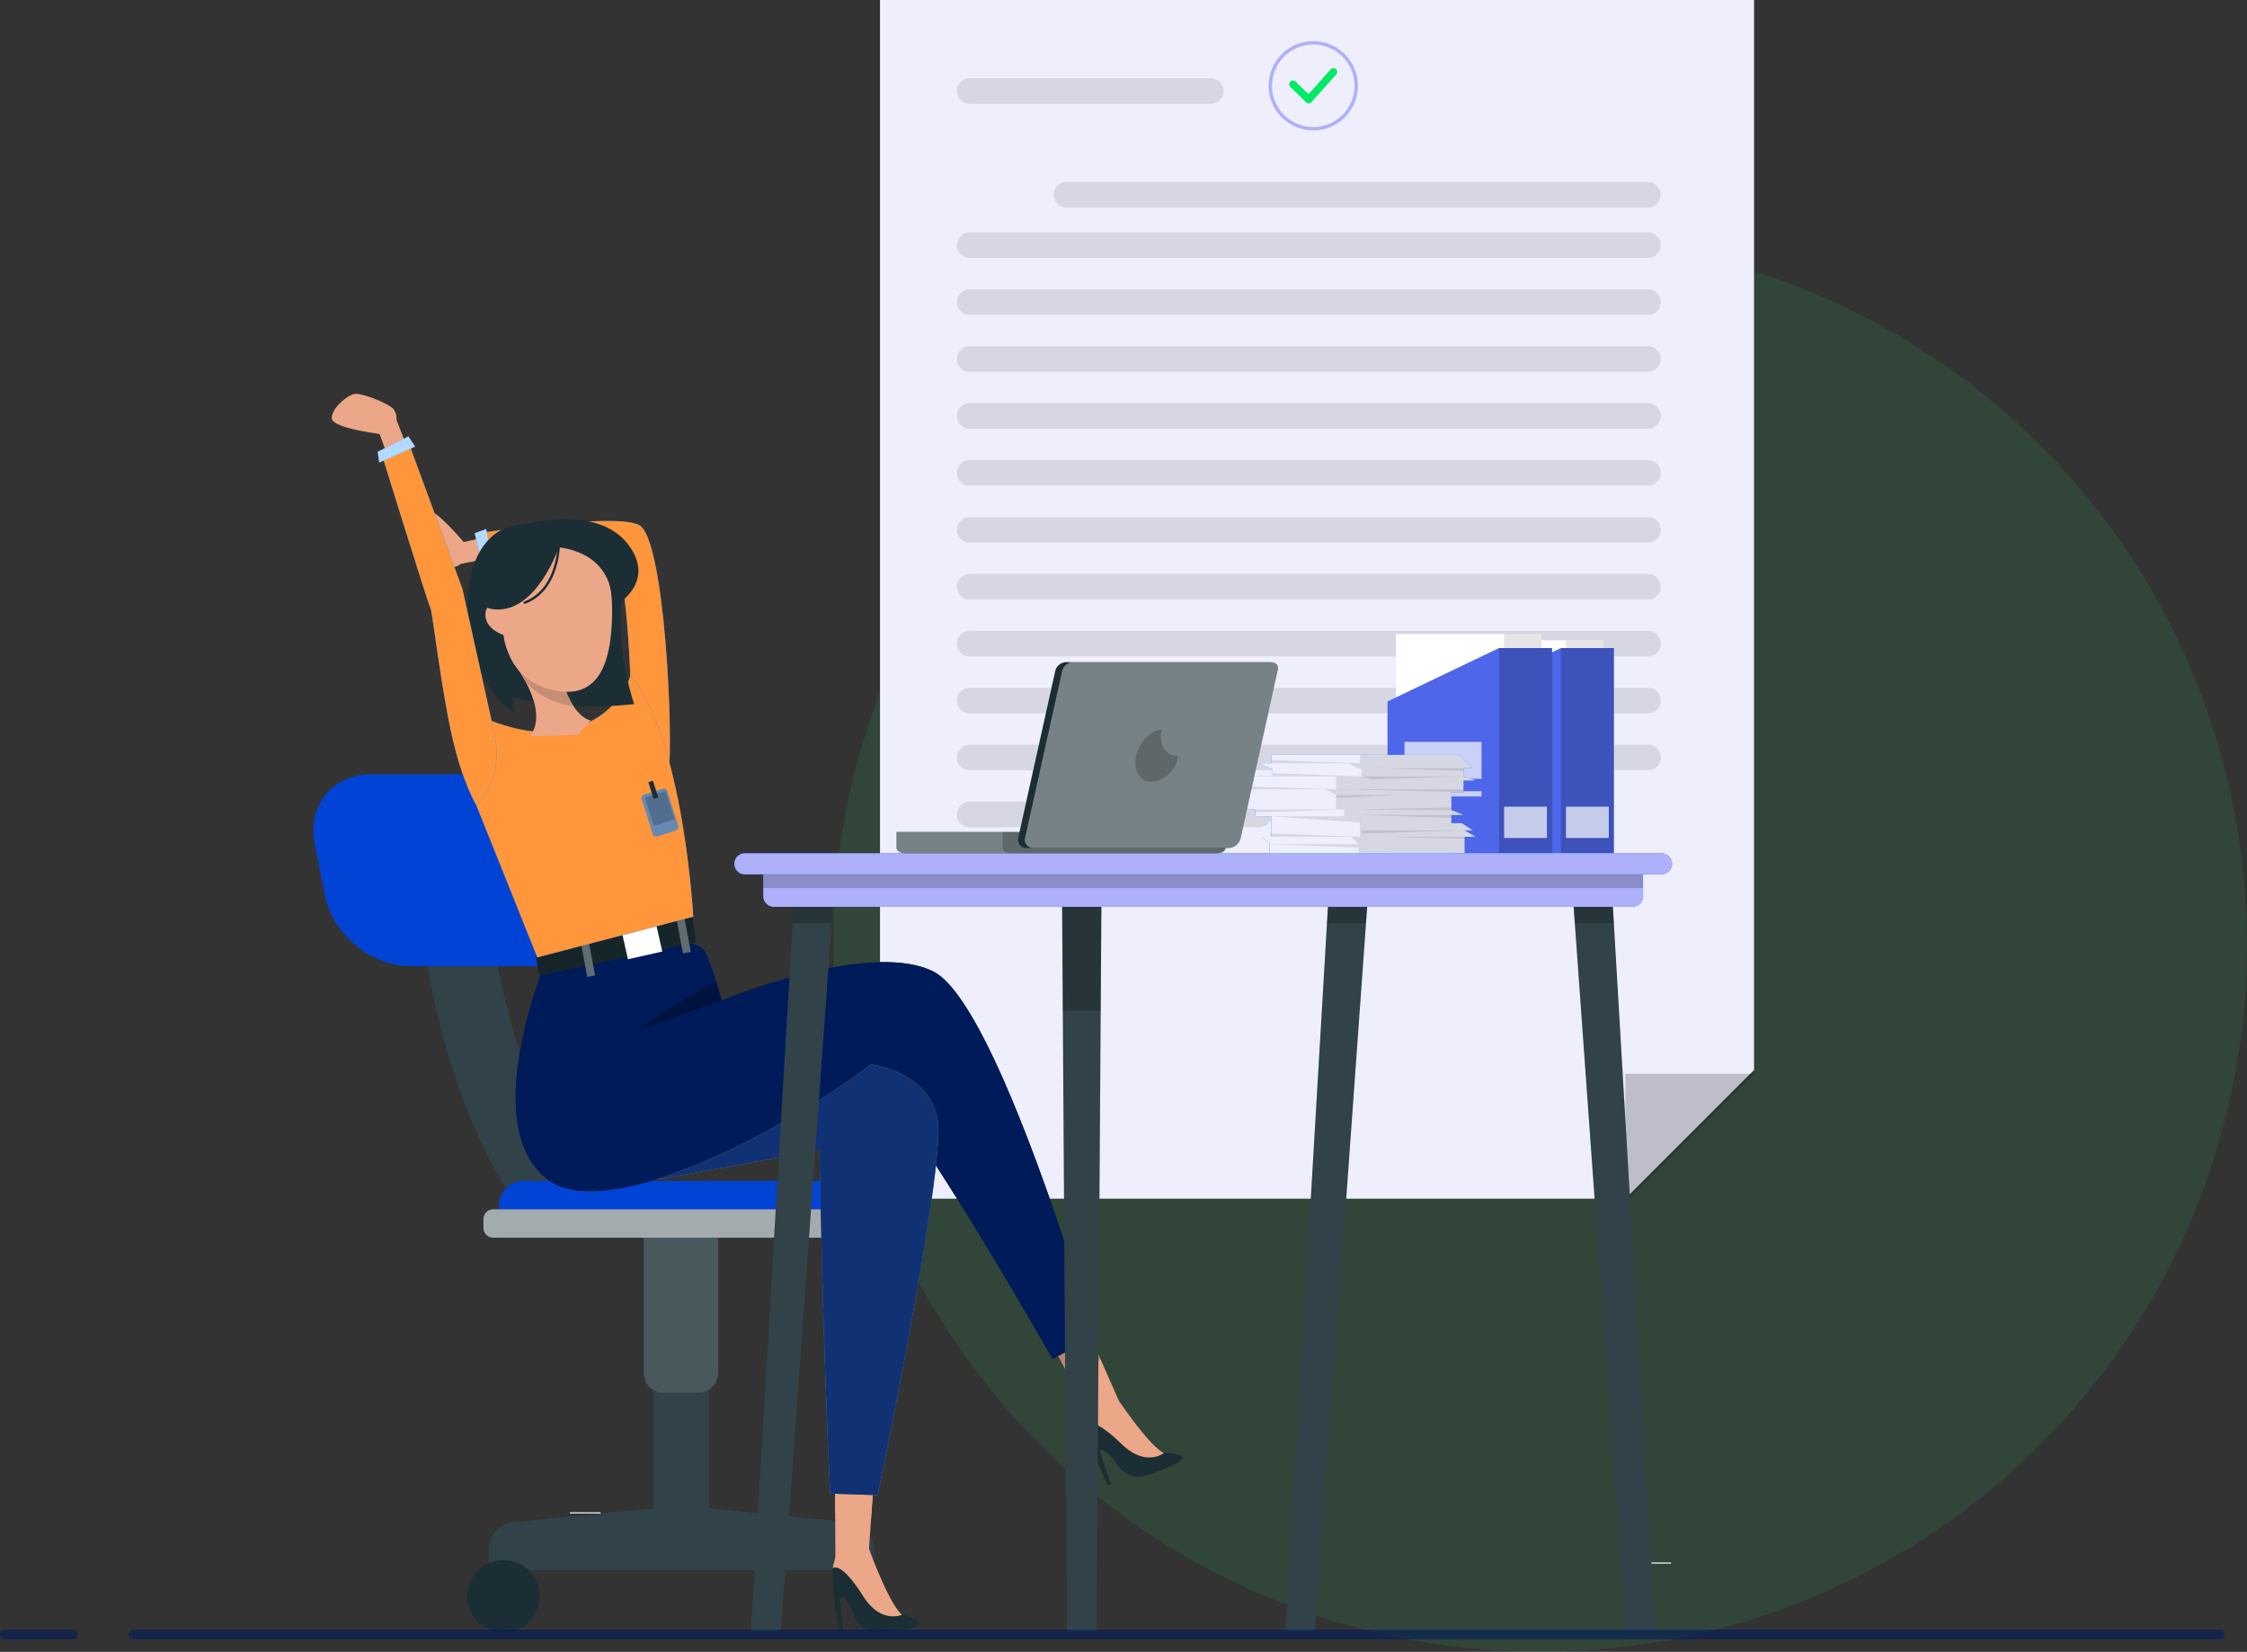 <svg xmlns="http://www.w3.org/2000/svg" xmlns:xlink="http://www.w3.org/1999/xlink" width="462.51" height="340" viewBox="0 0 462.51 340"><rect x="0" y="0" width="462.51" height="340" fill="#333333" stroke="none"/><defs><style>.a,.cn,.v{fill:none;}.b{fill:#26ea66;opacity:0.1;}.c{clip-path:url(#a);}.d{fill:#ececec;}.e{fill:#eeeefd;}.f{opacity:0.2;}.ad,.ai,.al,.as,.f,.h{isolation:isolate;}.g{clip-path:url(#c);}.h{opacity:0.1;}.i{clip-path:url(#d);}.j{clip-path:url(#e);}.k{clip-path:url(#f);}.l{clip-path:url(#g);}.m{clip-path:url(#h);}.n{clip-path:url(#i);}.o{clip-path:url(#j);}.p{clip-path:url(#k);}.q{clip-path:url(#l);}.r{clip-path:url(#m);}.s{clip-path:url(#n);}.t{clip-path:url(#o);}.u{clip-path:url(#p);}.v{stroke:#afb0fa;stroke-miterlimit:10;stroke-width:0.694px;}.w{fill:#00ea66;}.x{fill:#1b2e35;}.y{clip-path:url(#q);}.z{fill:#fff;}.aa{clip-path:url(#r);}.ab{clip-path:url(#s);}.ac{fill:#0043d5;}.ad{opacity:0.6;}.ae{clip-path:url(#t);}.af{fill:#eba788;}.ag{clip-path:url(#u);}.ah{fill:#001b5a;}.ai{opacity:0.4;}.aj{clip-path:url(#v);}.ak{fill:#103275;}.al{opacity:0.3;}.am{clip-path:url(#w);}.an{clip-path:url(#x);}.ao{clip-path:url(#y);}.ap{clip-path:url(#z);}.aq{fill:#0080ff;}.ar{fill:#ff963c;}.as{opacity:0.7;}.at{clip-path:url(#aa);}.au{clip-path:url(#ab);}.av{clip-path:url(#ac);}.aw{fill:#c68e74;}.ax{clip-path:url(#ad);}.ay{clip-path:url(#ae);}.az{fill:#4e66ea;}.ba{clip-path:url(#af);}.bb{clip-path:url(#ag);}.bc{clip-path:url(#ah);}.bd{clip-path:url(#ai);}.be{clip-path:url(#aj);}.bf{clip-path:url(#ak);}.bg{clip-path:url(#al);}.bh{clip-path:url(#am);}.bi{clip-path:url(#an);}.bj{clip-path:url(#ao);}.bk{clip-path:url(#ap);}.bl{clip-path:url(#aq);}.bm{clip-path:url(#ar);}.bn{clip-path:url(#as);}.bo{clip-path:url(#at);}.bp{clip-path:url(#au);}.bq{clip-path:url(#av);}.br{fill:#afb0fa;}.bs{clip-path:url(#aw);}.bt{clip-path:url(#ax);}.bu{clip-path:url(#ay);}.bv{clip-path:url(#az);}.bw{clip-path:url(#ba);}.bx{clip-path:url(#bb);}.by{clip-path:url(#bc);}.bz{clip-path:url(#bd);}.ca{clip-path:url(#be);}.cb{clip-path:url(#bf);}.cc{clip-path:url(#bg);}.cd{clip-path:url(#bh);}.ce{clip-path:url(#bi);}.cf{clip-path:url(#bj);}.cg{clip-path:url(#bk);}.ch{clip-path:url(#bl);}.ci{clip-path:url(#bm);}.cj{clip-path:url(#bn);}.ck{clip-path:url(#bo);}.cl{clip-path:url(#bp);}.cm{clip-path:url(#bq);}.cn{stroke:#011b5a;stroke-linecap:round;stroke-width:2px;opacity:0.6;}</style><clipPath id="a"><rect class="a" width="296.533" height="336.048"/></clipPath><clipPath id="c"><rect class="a" width="26.5" height="25.983" transform="translate(270.033 221.016)"/></clipPath><clipPath id="d"><rect class="a" width="54.888" height="5.265" transform="translate(132.449 16.103)"/></clipPath><clipPath id="e"><rect class="a" width="124.888" height="5.265" transform="translate(152.449 37.461)"/></clipPath><clipPath id="f"><rect class="a" width="144.888" height="5.266" transform="translate(132.449 47.833)"/></clipPath><clipPath id="g"><rect class="a" width="144.888" height="5.265" transform="translate(132.449 59.551)"/></clipPath><clipPath id="h"><rect class="a" width="144.888" height="5.266" transform="translate(132.449 71.268)"/></clipPath><clipPath id="i"><rect class="a" width="144.888" height="5.265" transform="translate(132.449 82.986)"/></clipPath><clipPath id="j"><rect class="a" width="144.888" height="5.265" transform="translate(132.449 94.703)"/></clipPath><clipPath id="k"><rect class="a" width="144.888" height="5.265" transform="translate(132.449 106.421)"/></clipPath><clipPath id="l"><rect class="a" width="144.888" height="5.265" transform="translate(132.449 118.138)"/></clipPath><clipPath id="m"><rect class="a" width="144.888" height="5.266" transform="translate(132.449 129.855)"/></clipPath><clipPath id="n"><rect class="a" width="144.888" height="5.265" transform="translate(132.449 141.573)"/></clipPath><clipPath id="o"><rect class="a" width="144.888" height="5.266" transform="translate(132.449 153.29)"/></clipPath><clipPath id="p"><rect class="a" width="64.888" height="5.265" transform="translate(132.449 165.008)"/></clipPath><clipPath id="q"><rect class="a" width="79.283" height="45.233" transform="translate(36.076 277.982)"/></clipPath><clipPath id="r"><rect class="a" width="15.352" height="36.066" transform="translate(67.984 250.619)"/></clipPath><clipPath id="s"><rect class="a" width="39.283" height="62.606" transform="translate(21.934 188.013)"/></clipPath><clipPath id="t"><rect class="a" width="83.333" height="5.845" transform="translate(35.002 248.913)"/></clipPath><clipPath id="u"><rect class="a" width="11.202" height="11.954" transform="translate(150.825 270.256)"/></clipPath><clipPath id="v"><rect class="a" width="58.22" height="88.658" transform="translate(70.397 219.096)"/></clipPath><clipPath id="w"><rect class="a" width="17.274" height="9.933" transform="translate(66.766 202.138)"/></clipPath><clipPath id="x"><rect class="a" width="33.015" height="12.527" transform="translate(45.746 188.321)"/></clipPath><clipPath id="y"><rect class="a" width="3.134" height="8.507" transform="translate(54.848 192.583)"/></clipPath><clipPath id="z"><rect class="a" width="3.134" height="8.507" transform="translate(74.54 187.728)"/></clipPath><clipPath id="aa"><rect class="a" width="3.881" height="7.953" transform="translate(33.193 108.887)"/></clipPath><clipPath id="ab"><rect class="a" width="7.581" height="9.863" transform="translate(67.554 162.324)"/></clipPath><clipPath id="ac"><rect class="a" width="6.12" height="7.196" transform="translate(68.21 162.788)"/></clipPath><clipPath id="ad"><rect class="a" width="7.708" height="5.388" transform="translate(13.229 89.819)"/></clipPath><clipPath id="ae"><rect class="a" width="7.68" height="23.278" transform="translate(257.82 131.805)"/></clipPath><clipPath id="af"><rect class="a" width="10.911" height="42.255" transform="translate(256.778 133.385)"/></clipPath><clipPath id="ag"><rect class="a" width="15.864" height="7.599" transform="translate(237.312 152.707)"/></clipPath><clipPath id="ah"><rect class="a" width="15.864" height="1.091" transform="translate(237.312 162.852)"/></clipPath><clipPath id="ai"><rect class="a" width="8.813" height="6.446" transform="translate(257.82 166.036)"/></clipPath><clipPath id="aj"><rect class="a" width="7.68" height="24.552" transform="translate(245.09 130.531)"/></clipPath><clipPath id="ak"><rect class="a" width="10.912" height="42.255" transform="translate(244.047 133.385)"/></clipPath><clipPath id="al"><rect class="a" width="15.863" height="7.599" transform="translate(224.582 152.707)"/></clipPath><clipPath id="am"><rect class="a" width="15.863" height="1.091" transform="translate(224.582 162.852)"/></clipPath><clipPath id="an"><rect class="a" width="8.813" height="6.446" transform="translate(245.09 166.036)"/></clipPath><clipPath id="ao"><rect class="a" width="17.14" height="153" transform="translate(200.044 183.048)"/></clipPath><clipPath id="ap"><rect class="a" width="8.57" height="7" transform="translate(208.614 183.048)"/></clipPath><clipPath id="aq"><rect class="a" width="8.13" height="153" transform="translate(154.084 183.048)"/></clipPath><clipPath id="ar"><rect class="a" width="8.13" height="25" transform="translate(154.084 183.048)"/></clipPath><clipPath id="as"><rect class="a" width="17.14" height="153" transform="translate(90.044 183.048)"/></clipPath><clipPath id="at"><rect class="a" width="8.57" height="7" transform="translate(98.614 183.048)"/></clipPath><clipPath id="au"><rect class="a" width="17.13" height="153" transform="translate(259.124 183.048)"/></clipPath><clipPath id="av"><rect class="a" width="8.57" height="7" transform="translate(259.124 183.048)"/></clipPath><clipPath id="aw"><rect class="a" width="181.081" height="3.838" transform="translate(92.611 178.963)"/></clipPath><clipPath id="ax"><rect class="a" width="31.013" height="20.268" transform="translate(208.203 155.372)"/></clipPath><clipPath id="ay"><rect class="a" width="18.284" height="0.663" transform="translate(197.436 159.148)"/></clipPath><clipPath id="az"><rect class="a" width="18.363" height="1.277" transform="translate(197.153 168.022)"/></clipPath><clipPath id="ba"><rect class="a" width="18.284" height="0.638" transform="translate(193.863 166.604)"/></clipPath><clipPath id="bb"><rect class="a" width="18.284" height="0.676" transform="translate(197.153 171.568)"/></clipPath><clipPath id="bc"><rect class="a" width="18.284" height="0.697" transform="translate(196.817 173.752)"/></clipPath><clipPath id="bd"><rect class="a" width="18.284" height="0.587" transform="translate(192.224 161.886)"/></clipPath><clipPath id="be"><rect class="a" width="18.284" height="0.639" transform="translate(197.153 156.463)"/></clipPath><clipPath id="bf"><rect class="a" width="18.545" height="0.568" transform="translate(218.179 158.094)"/></clipPath><clipPath id="bg"><rect class="a" width="21.004" height="0.624" transform="translate(215.72 159.811)"/></clipPath><clipPath id="bh"><rect class="a" width="26.216" height="0.586" transform="translate(210.508 162.473)"/></clipPath><clipPath id="bi"><rect class="a" width="12.968" height="0.638" transform="translate(210.508 163.626)"/></clipPath><clipPath id="bj"><rect class="a" width="18.795" height="0.567" transform="translate(215.437 166.179)"/></clipPath><clipPath id="bk"><rect class="a" width="19.131" height="0.638" transform="translate(215.101 167.739)"/></clipPath><clipPath id="bl"><rect class="a" width="21.227" height="0.643" transform="translate(215.72 170.925)"/></clipPath><clipPath id="bm"><rect class="a" width="15.381" height="0.423" transform="translate(221.566 172.244)"/></clipPath><clipPath id="bn"><rect class="a" width="67.72" height="4.369" transform="translate(120.025 171.256)"/></clipPath><clipPath id="bo"><rect class="a" width="45.875" height="4.369" transform="translate(141.87 171.256)"/></clipPath><clipPath id="bp"><rect class="a" width="52.069" height="38.229" transform="translate(146.455 136.304)"/></clipPath><clipPath id="bq"><rect class="a" width="8.722" height="10.737" transform="translate(169.193 150.186)"/></clipPath></defs><g transform="translate(64.51)"><circle class="b" cx="145.5" cy="145.5" r="145.5" transform="translate(107 49)"/><g class="c"><rect class="d" width="8.693" height="0.25" transform="translate(270.765 321.598)"/><rect class="d" width="6.332" height="0.25" transform="translate(52.795 311.278)"/><path class="e" d="M116.624,0V246.74H270.033l26.5-26.5V0Z"/><g class="c"><g class="f"><g class="g"><path d="M270.034,246.74V221.016h26.5L270.551,247"/></g></g><g class="h"><g class="i"><path d="M184.705,21.368H135.082a2.633,2.633,0,0,1,0-5.266h49.623a2.633,2.633,0,0,1,0,5.266"/></g></g><g class="h"><g class="j"><path d="M274.7,42.726H155.082a2.633,2.633,0,1,1,0-5.265H274.7a2.633,2.633,0,0,1,0,5.265"/></g></g><g class="h"><g class="k"><path d="M274.7,53.1H135.082a2.633,2.633,0,0,1,0-5.266H274.7a2.633,2.633,0,0,1,0,5.266"/></g></g><g class="h"><g class="l"><path d="M274.7,64.817H135.082a2.633,2.633,0,0,1,0-5.266H274.7a2.633,2.633,0,0,1,0,5.266"/></g></g><g class="h"><g class="m"><path d="M274.7,76.533H135.082a2.632,2.632,0,1,1,0-5.265H274.7a2.632,2.632,0,0,1,0,5.265"/></g></g><g class="h"><g class="n"><path d="M274.7,88.251H135.082a2.633,2.633,0,0,1,0-5.266H274.7a2.633,2.633,0,0,1,0,5.266"/></g></g><g class="h"><g class="o"><path d="M274.7,99.968H135.082a2.632,2.632,0,1,1,0-5.265H274.7a2.632,2.632,0,0,1,0,5.265"/></g></g><g class="h"><g class="p"><path d="M274.7,111.686H135.082a2.632,2.632,0,1,1,0-5.265H274.7a2.632,2.632,0,0,1,0,5.265"/></g></g><g class="h"><g class="q"><path d="M274.7,123.4H135.082a2.633,2.633,0,0,1,0-5.266H274.7a2.633,2.633,0,0,1,0,5.266"/></g></g><g class="h"><g class="r"><path d="M274.7,135.12H135.082a2.632,2.632,0,1,1,0-5.265H274.7a2.632,2.632,0,0,1,0,5.265"/></g></g><g class="h"><g class="s"><path d="M274.7,146.838H135.082a2.632,2.632,0,1,1,0-5.265H274.7a2.632,2.632,0,0,1,0,5.265"/></g></g><g class="h"><g class="t"><path d="M274.7,158.556H135.082a2.633,2.633,0,0,1,0-5.266H274.7a2.633,2.633,0,0,1,0,5.266"/></g></g><g class="h"><g class="u"><path d="M194.705,170.273H135.082a2.632,2.632,0,1,1,0-5.265h59.623a2.632,2.632,0,0,1,0,5.265"/></g></g><circle class="v" cx="8.843" cy="8.843" r="8.843" transform="translate(194.251 22.442) rotate(-67.5)"/><path class="w" d="M204.863,21.279a.773.773,0,0,1-.541-.221L201.1,17.906a.774.774,0,1,1,1.084-1.106l2.639,2.585,4.56-5.094a.774.774,0,0,1,1.154,1.032l-5.1,5.7a.775.775,0,0,1-.552.258Z"/><path class="x" d="M41.137,313.306l28.812-2.831V277.983h11.42v32.48l28.929,2.843a5.61,5.61,0,0,1,5.062,5.583v4.327H36.076v-4.327a5.61,5.61,0,0,1,5.061-5.583"/><g class="h"><g class="y"><path class="z" d="M41.137,313.306l28.812-2.831V277.983h11.42v32.48l28.929,2.843a5.61,5.61,0,0,1,5.062,5.583v4.327H36.076v-4.327a5.61,5.61,0,0,1,5.061-5.583"/></g></g><path class="x" d="M46.591,328.582a7.466,7.466,0,1,1-7.466-7.466,7.466,7.466,0,0,1,7.466,7.466"/><path class="x" d="M72.117,286.686H79.2a4.134,4.134,0,0,0,4.133-4.134V250.62H67.984v31.932a4.134,4.134,0,0,0,4.133,4.134"/><g class="f"><g class="aa"><path class="z" d="M72.117,286.686H79.2a4.134,4.134,0,0,0,4.133-4.134V250.62H67.984v31.932a4.134,4.134,0,0,0,4.133,4.134"/></g></g><path class="x" d="M35.781,188.013s8.556,53.411,25.437,62.606H44.053s-16.954-18.2-22.119-62.606Z"/><g class="h"><g class="ab"><path class="z" d="M35.781,188.013s8.556,53.411,25.437,62.606H44.053s-16.954-18.2-22.119-62.606Z"/></g></g><path class="ac" d="M110.129,243.068H43.208a5,5,0,0,0-5,5v6.689h76.921v-6.689a5,5,0,0,0-5-5"/><path class="x" d="M116.324,248.912H37.013A2.012,2.012,0,0,0,35,250.924v1.822a2.012,2.012,0,0,0,2.011,2.011h79.311a2.012,2.012,0,0,0,2.012-2.011v-1.822a2.012,2.012,0,0,0-2.012-2.012"/><g class="ad"><g class="ae"><path class="z" d="M116.324,248.912H37.013A2.012,2.012,0,0,0,35,250.924v1.822a2.012,2.012,0,0,0,2.011,2.011h79.311a2.012,2.012,0,0,0,2.012-2.011v-1.822a2.012,2.012,0,0,0-2.012-2.012"/></g></g><path class="ac" d="M19.908,198.865H47.4c8.055,0,13.286-6.459,11.686-14.426L56.951,173.8c-1.6-7.966-9.428-14.425-17.482-14.425h-27.5c-8.053,0-13.286,6.459-11.685,14.425l2.138,10.636c1.6,7.967,9.427,14.426,17.482,14.426"/><path class="af" d="M165.776,288.284l-6.3,2.465-4.534-8.54-4.118-7.769,6.985-4.184,4.218,9.534Z"/><g class="f"><g class="ag"><path d="M162.028,279.79l-7.085,2.419-4.118-7.769,6.985-4.184Z"/></g></g><path class="x" d="M160.72,275.133l-8.573,4.6s-32.388-56.951-37.37-56.477-52.231,30.588-66.64,19.467-.388-44.6-.388-44.6,29.808-8.519,33.04-1.968a48.632,48.632,0,0,1,2.135,5.985c.636,2.053,1.115,3.783,1.115,3.783a.028.028,0,0,0,.019-.013c.908-.367,30.349-12.438,43.492-5.968,13.352,6.583,33.17,75.193,33.17,75.193"/><path class="ah" d="M160.72,275.133l-8.573,4.6s-32.388-56.951-37.37-56.477-52.231,30.588-66.64,19.467-.388-44.6-.388-44.6,29.808-8.519,33.04-1.968a48.632,48.632,0,0,1,2.135,5.985c.636,2.053,1.115,3.783,1.115,3.783a.028.028,0,0,0,.019-.013c.908-.367,30.349-12.438,43.492-5.968,13.352,6.583,33.17,75.193,33.17,75.193"/><path class="af" d="M114.154,321.573l-6.72-.771-.031-9.483-.015-8.7,8.126-.384-.715,10.238Z"/><path class="af" d="M114.775,312.682l-7.393-1.179,0-8.792,8.13-.429Z"/><path class="x" d="M70.4,242.814s2.065-.234,33.752-6.1c0,0,.715,40.525,2.219,70.729l9.759.315s14-67.044,12.356-77.166S114.791,219.1,114.791,219.1,93.875,235.346,70.4,242.814"/><g class="ai"><g class="aj"><path class="z" d="M70.4,242.814s2.065-.234,33.752-6.1c0,0,.715,40.525,2.219,70.729l9.759.315s14-67.044,12.356-77.166S114.791,219.1,114.791,219.1,93.875,235.346,70.4,242.814"/></g></g><path class="ak" d="M70.4,242.814s2.065-.234,33.752-6.1c0,0,.715,40.525,2.219,70.729l9.759.315s14-67.044,12.356-77.166S114.791,219.1,114.791,219.1,93.875,235.346,70.4,242.814"/><g class="al"><g class="am"><path d="M84.04,205.921,66.767,212.07s9.082-6.779,16.158-9.932c.636,2.053,1.115,3.783,1.115,3.783"/></g></g><path class="x" d="M45.747,196.059l.638,4.789,32.377-6.863-.754-5.664Z"/><g class="f"><g class="an"><path d="M45.747,196.059l.638,4.789,32.377-6.863-.754-5.664Z"/></g></g><rect class="x" width="1.639" height="8.349" transform="matrix(0.983, -0.182, 0.182, 0.983, 54.848, 192.881)"/><rect class="z" width="7.244" height="5.494" transform="translate(63.533 192.088) rotate(-12.703)"/><rect class="x" width="1.639" height="8.348" transform="matrix(0.983, -0.182, 0.182, 0.983, 74.54, 188.027)"/><g class="al"><g class="ao"><rect class="z" width="1.639" height="8.349" transform="matrix(0.983, -0.182, 0.182, 0.983, 54.848, 192.881)"/></g></g><g class="al"><g class="ap"><rect class="z" width="1.639" height="8.348" transform="matrix(0.983, -0.182, 0.182, 0.983, 74.54, 188.027)"/></g></g><path class="x" d="M178.3,299.455a9.043,9.043,0,0,0-3.254-.366s-4.067-1.7-8.978-9.789l-4.2.552a3.489,3.489,0,0,0-2.9,2.75,1.937,1.937,0,0,0-.039.6,24,24,0,0,0,.737,2.979,84.455,84.455,0,0,0,3.808,9.528l.686-.278-2.152-6.08c-.722-2.068,1.794-.321,3.125,1.681s3.217,3.941,7.7,2.245c5.224-2,7.292-3.081,5.467-3.819"/><path class="af" d="M165,287.151s6.742,10.238,10.048,11.938c0,0-3.711,2.966-8.657-1.82-6.4-6.189-7.462-4.069-7.462-4.069a19.805,19.805,0,0,1,.169-3.626c.51-2.351,5.9-2.423,5.9-2.423"/><path class="x" d="M124.212,333.491a9.053,9.053,0,0,0-3.075-1.128s-3.547-2.613-6.4-11.639l-4.208-.458a3.49,3.49,0,0,0-3.473,1.983,1.979,1.979,0,0,0-.18.571,23.96,23.96,0,0,0,.011,3.067,84.418,84.418,0,0,0,1.44,10.161l.732-.109-.649-6.416c-.211-2.179,1.82.114,2.637,2.374s2.19,4.591,6.95,4.008c5.551-.709,7.816-1.264,6.217-2.414"/><path class="af" d="M114.208,318.383s4.122,11.545,6.93,13.98c0,0-4.308,2-7.979-3.821-4.746-7.529-6.284-5.722-6.284-5.722a19.886,19.886,0,0,1,1.024-3.483c1.054-2.162,6.309-.954,6.309-.954"/><path class="af" d="M38.7,114.394l-8.432,1.7a2.784,2.784,0,0,1-2.419.582c-2.517-.953-6.147-3.93-6.609-4.961-.677-1.51.006-5.936,1.783-6.733s7.912,6.6,7.912,6.6l9.089-2.053Z"/><path class="aq" d="M65.374,142.506s-.77-27.4-3.941-28.579-26.985,2.1-26.985,2.1l-.586-6.259s27.741-4.264,33.107-1.74,7.137,43.388,6.158,51.257Z"/><path class="ar" d="M65.374,142.506s-.77-27.4-3.941-28.579-26.985,2.1-26.985,2.1l-.586-6.259s27.741-4.264,33.107-1.74,7.137,43.388,6.158,51.257Z"/><path class="aq" d="M34.847,116.634l-1.654-6.881,2.372-.866,1.509,7.953Z"/><g class="as"><g class="at"><path class="z" d="M34.847,116.634l-1.654-6.881,2.372-.866,1.509,7.953Z"/></g></g><path class="aq" d="M65.245,139.085s-2.121,8.341-12.383,11.007-21.6-4.289-21.6-4.289l2.256,19.9,12.565,31.35,32.1-8.372s-1.929-36.475-12.938-49.6"/><path class="ar" d="M65.245,139.085s-2.121,8.341-12.383,11.007-21.6-4.289-21.6-4.289l2.256,19.9,12.565,31.35,32.1-8.372s-1.929-36.475-12.938-49.6"/><g class="ad"><g class="au"><path class="aq" d="M70.822,172.15l3.76-1.186a.791.791,0,0,0,.516-.992l-2.238-7.094a.791.791,0,0,0-.992-.517l-3.76,1.186a.79.79,0,0,0-.516.993l2.237,7.093a.791.791,0,0,0,.993.517"/></g></g><g class="f"><g class="av"><rect width="4.484" height="6.132" transform="matrix(0.954, -0.301, 0.301, 0.954, 68.21, 164.137)"/></g></g><rect class="x" width="0.989" height="3.613" transform="translate(68.949 161) rotate(-17.507)"/><path class="x" d="M43.414,107.938c-7.906,0-13.126,8.378-11.279,21.674S41.4,146.727,41.4,146.727l-.477-3.205a75.378,75.378,0,0,0,25.1,1.4s-3.819-10.837-2.581-21.913c0,0,2.508-15.084-20.027-15.07"/><path class="af" d="M54.4,151.265l-9.853.3c4.365-5.6-3.536-15.332-3.536-15.332l9.742,2.111c2.322,9.634,6.335,9.926,6.335,9.926Z"/><path class="aw" d="M53.481,145.26a14.718,14.718,0,0,1-9.78-4.914,29.422,29.422,0,0,0-2.685-4.112l9.738,2.113a22.217,22.217,0,0,0,2.727,6.913"/><path class="af" d="M50.747,112.01c8.494.708,10.85,5.483,10.742,14.289-.134,11-3.207,18.575-13.634,15.354-14.16-4.375-11.216-30.819,2.892-29.643"/><path class="x" d="M40.269,125.554s4.554-6.648,4.4-12.087c0,0,17.408-5.475,16.815,11.682,0,0,2.909-15.035-11.666-16.59-14.552-1.553-16.292,19.813-9.281,26.808,0,0-3.088-5.653-.268-9.813"/><path class="af" d="M41.507,127.462a3.74,3.74,0,0,0-3.728-3.739c-2.656.068-4.361,5.368,2.079,7.213.923.264,1.53-.61,1.649-3.474"/><path class="x" d="M50.517,112.636s-4.587,13.693-13.373,12.78,6.269-17.478,6.269-17.478,14.816-4.223,21.266,3.995-3.195,13.216-3.195,13.216,1.443-10.781-10.967-12.513"/><path class="x" d="M43.515,124.286a.25.25,0,0,1-.233-.161.247.247,0,0,1,.143-.322c7-2.676,6.842-12.066,6.84-12.161a.249.249,0,0,1,.243-.256.272.272,0,0,1,.257.244c0,.1.163,9.84-7.161,12.639a.255.255,0,0,1-.089.017"/><path class="af" d="M20.17,94.356l-3.1-8.023a2.784,2.784,0,0,0-.809-2.353c-2.157-1.61-6.619-3.069-7.735-2.9-1.639.241-5,3.2-4.719,5.124s9.818,3.122,9.818,3.122l3.156,8.766Z"/><path class="aq" d="M33.515,165.7s6.051-4.769,3.611-15.317l-6.45-29.16L19.595,91.112l-5.421,2.742s9.1,29.421,9.94,31.411c.431,1.024,2.144,16.271,4.472,26.507,2.141,9.418,4.929,13.931,4.929,13.931"/><path class="ar" d="M33.515,165.7s6.051-4.769,3.611-15.317l-6.45-29.16L19.595,91.112l-5.421,2.742s9.1,29.421,9.94,31.411c.431,1.024,2.144,16.271,4.472,26.507,2.141,9.418,4.929,13.931,4.929,13.931"/><path class="aq" d="M13.229,92.992l6.326-3.173,1.382,2.113-7.4,3.275Z"/><g class="as"><g class="ax"><path class="z" d="M13.229,92.992l6.326-3.173,1.382,2.113-7.4,3.275Z"/></g></g><rect class="z" width="29.965" height="23.277" transform="translate(235.536 131.805)"/><g class="h"><g class="ay"><rect width="7.681" height="23.277" transform="translate(257.82 131.805)"/></g></g><path class="az" d="M233.815,175.64h33.874V133.385H256.778l-22.963,11Z"/><g class="f"><g class="ba"><rect width="10.911" height="42.255" transform="translate(256.778 133.385)"/></g></g><g class="as"><g class="bb"><rect class="z" width="15.863" height="7.599" transform="translate(237.312 152.707)"/></g></g><g class="as"><g class="bc"><rect class="z" width="15.863" height="1.091" transform="translate(237.312 162.852)"/></g></g><g class="as"><g class="bd"><rect class="z" width="8.813" height="6.446" transform="translate(257.82 166.037)"/></g></g><rect class="z" width="29.965" height="24.551" transform="translate(222.805 130.531)"/><g class="h"><g class="be"><rect width="7.68" height="24.551" transform="translate(245.09 130.531)"/></g></g><path class="az" d="M221.085,175.64h33.874V133.385H244.048l-22.963,11Z"/><g class="f"><g class="bf"><rect width="10.911" height="42.255" transform="translate(244.047 133.385)"/></g></g><g class="as"><g class="bg"><rect class="z" width="15.864" height="7.599" transform="translate(224.582 152.707)"/></g></g><g class="as"><g class="bh"><rect class="z" width="15.864" height="1.091" transform="translate(224.582 162.852)"/></g></g><g class="as"><g class="bi"><rect class="z" width="8.813" height="6.446" transform="translate(245.09 166.037)"/></g></g><path class="x" d="M200.047,336.048h6.126L217.18,182.8h-8.127Z"/><g class="h"><g class="bj"><path class="z" d="M200.044,336.048h6.13l10.471-145.635.54-7.365h-8.131l-.44,7.365Z"/></g></g><g class="f"><g class="bk"><path d="M208.614,190.048h8.03l.54-7h-8.131Z"/></g></g><path class="x" d="M155.088,336.048h6.126l1-153.247h-8.128Z"/><g class="h"><g class="bl"><path class="z" d="M154.083,183.048l.16,24.725.84,128.275h6.13l.84-128.275.16-24.725Z"/></g></g><g class="f"><g class="bm"><path d="M154.083,183.048l.16,25h7.81l.16-25Z"/></g></g><path class="x" d="M90.047,336.048h6.126L107.18,182.8H99.053Z"/><g class="h"><g class="bn"><path class="z" d="M90.044,336.048h6.13l10.471-145.635.54-7.365H99.053l-.44,7.365Z"/></g></g><g class="f"><g class="bo"><path d="M98.614,190.048h8.03l.54-7H99.053Z"/></g></g><path class="x" d="M270.129,336.048h6.126L267.249,182.8h-8.127Z"/><g class="h"><g class="bp"><path class="z" d="M259.124,183.048l.54,7.365,10.47,145.635h6.12l-8.56-145.635-.44-7.365Z"/></g></g><g class="f"><g class="bq"><path d="M267.253,183.048h-8.13l.54,7h8.03Z"/></g></g><path class="aq" d="M94.773,186.639H271.53a2.162,2.162,0,0,0,2.162-2.162v-5.514H92.611v5.514a2.162,2.162,0,0,0,2.162,2.162"/><path class="br" d="M94.773,186.639H271.53a2.162,2.162,0,0,0,2.162-2.162v-5.514H92.611v5.514a2.162,2.162,0,0,0,2.162,2.162"/><g class="f"><g class="bs"><rect width="181.081" height="3.838" transform="translate(92.611 178.963)"/></g></g><path class="aq" d="M88.814,179.964H277.49a2.162,2.162,0,1,0,0-4.324H88.814a2.162,2.162,0,1,0,0,4.324"/><path class="br" d="M88.814,179.964H277.49a2.162,2.162,0,1,0,0-4.324H88.814a2.162,2.162,0,1,0,0,4.324"/><path class="aq" d="M236.947,175.624v-3.38h2.27l-2.27-1.319h1.7l-2.269-1.485h-2.148v-1.7h2.492l-2.492-.992V163.06h2.492v-2.413h2.493l-2.493-.836V158.1h1.784l-1.459-1.459-1.264-1.264H197.153v1.73H194.6l2.836,1.276v1.433h-5.212v2.662h-2.3l2.3,1.153V166.6h1.639v1.419h3.29v4.222h-1.844l1.508,1.508v1.888Z"/><path class="e" d="M236.947,175.624v-3.38h2.27l-2.27-1.319h1.7l-2.269-1.485h-2.148v-1.7h2.492l-2.492-.992V163.06h2.492v-2.413h2.493l-2.493-.836V158.1h1.784l-1.459-1.459-1.264-1.264H197.153v1.73H194.6l2.836,1.276v1.433h-5.212v2.662h-2.3l2.3,1.153V166.6h1.639v1.419h3.29v4.222h-1.844l1.508,1.508v1.888Z"/><g class="h"><g class="bt"><path d="M236.947,175.624v-3.38h2.27l-2.27-1.319h1.7l-2.269-1.485h-2.148v-1.7h2.492l-2.492-.992V163.06h2.492v-2.413h2.493l-2.493-.836V158.1h1.784l-1.459-1.459-1.264-1.264H215.437v1.73h-2.553l2.836,1.276v1.433h-5.211v2.662H208.2l2.305,1.153V166.6h1.638v1.419h3.29v4.222h-1.844l1.508,1.508v1.888Z"/></g></g><g class="h"><g class="bu"><path d="M197.436,159.812H215.72l-18.284-.664Z"/></g></g><g class="h"><g class="bv"><path d="M197.153,168.023h18.284l.079,1.276Z"/></g></g><g class="h"><g class="bw"><path d="M193.863,166.6h18.284l-18.284.639Z"/></g></g><g class="h"><g class="bx"><path d="M197.153,172.244h18.284l-18.284-.676Z"/></g></g><g class="h"><g class="by"><path d="M196.817,173.752H215.1v.7Z"/></g></g><g class="h"><g class="bz"><path d="M192.224,162.473h18.284l-18.284-.587Z"/></g></g><g class="h"><g class="ca"><path d="M197.153,157.1h18.284l-18.284-.639Z"/></g></g><g class="h"><g class="cb"><path d="M236.724,158.095H218.178l18.546.567Z"/></g></g><g class="h"><g class="cc"><path d="M215.72,159.812h21l-19.042.623Z"/></g></g><g class="h"><g class="cd"><path d="M210.508,162.473l26.216.587v-.587Z"/></g></g><g class="h"><g class="ce"><path d="M210.508,163.626h12.968l-12.968.638Z"/></g></g><g class="h"><g class="cf"><path d="M234.232,166.746l-18.8-.143,18.8-.424Z"/></g></g><g class="h"><g class="cg"><path d="M234.232,167.738H215.1l19.131.639Z"/></g></g><g class="h"><g class="ch"><path d="M236.947,170.925H215.72v.644Z"/></g></g><g class="h"><g class="ci"><path d="M236.947,172.244H221.566l15.381.423Z"/></g></g><path class="x" d="M187.746,171.256v3.209c0,.823-.97,1.16-1.782,1.16H121.84c-.823,0-1.815-.337-1.815-1.16v-3.209Z"/><g class="ai"><g class="cj"><path class="z" d="M187.746,171.256v3.209c0,.823-.97,1.16-1.782,1.16H121.84c-.823,0-1.815-.337-1.815-1.16v-3.209Z"/></g></g><g class="f"><g class="ck"><path d="M187.746,171.256v3.209c0,.823-.97,1.16-1.782,1.16H143.67c-.822,0-1.8-.337-1.8-1.16v-3.209Z"/></g></g><path class="x" d="M198.474,137.941l-7.634,34.625a2.594,2.594,0,0,1-2.478,1.968h-41.7a1.68,1.68,0,0,1-1.566-2.176L152.721,138A2.382,2.382,0,0,1,155.2,136.3h41.7c1.12,0,1.824.507,1.576,1.637"/><g class="ai"><g class="cl"><path class="z" d="M198.474,137.941l-7.634,34.625a2.594,2.594,0,0,1-2.478,1.968H148.081a1.686,1.686,0,0,1-1.576-2.176L154.139,138a2.375,2.375,0,0,1,2.479-1.694H196.9c1.12,0,1.824.507,1.576,1.637"/></g></g><g class="f"><g class="cm"><path d="M177.915,155.539v.01c0,2.965-3.178,5.374-5.508,5.374s-3.711-2.409-3.047-5.374c.665-2.9,2.983-5.274,5.263-5.364-.664,2.965.759,5.364,3.079,5.364a1.2,1.2,0,0,0,.213-.01"/></g></g></g></g><g transform="translate(-778 -3601)"><path class="cn" d="M695.094,545.887H1124.5" transform="translate(45.868 3391.537)"/><path class="cn" d="M695.094,545.887h14.032" transform="translate(19.396 3391.537)"/></g></g></svg>